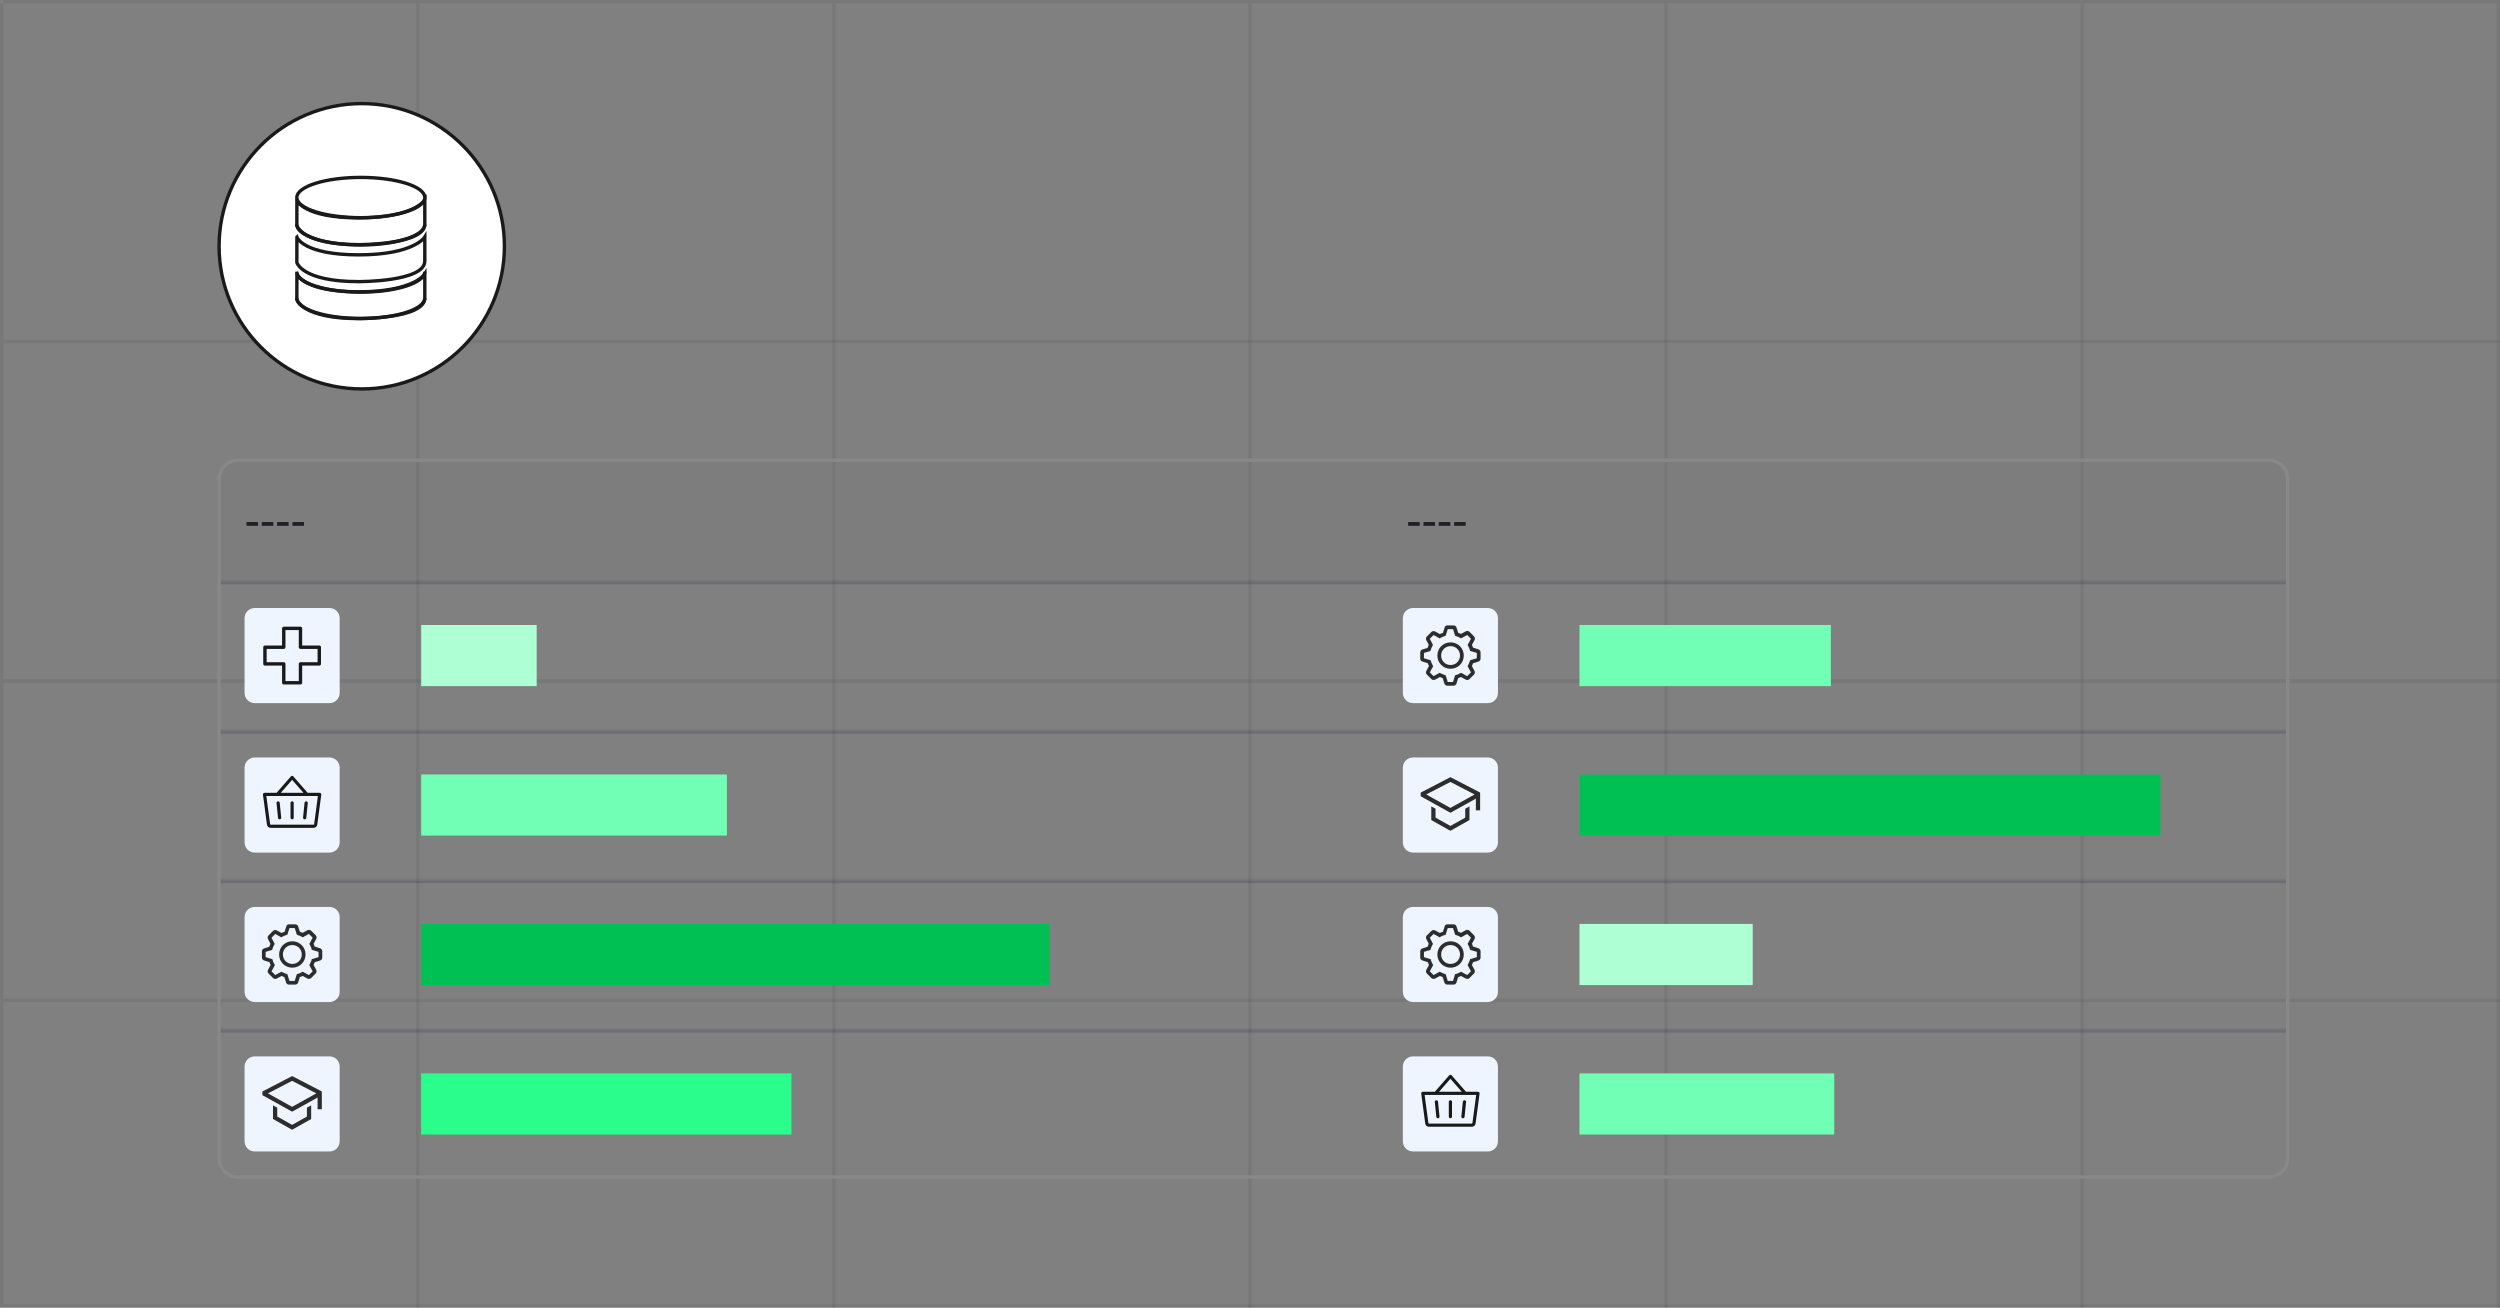 <?xml version="1.0" encoding="UTF-8"?>
<svg id="Layer_1" xmlns="http://www.w3.org/2000/svg" xmlns:xlink="http://www.w3.org/1999/xlink" version="1.1" viewBox="0 0 736 385">
  <rect x="0" y="0" width="736" height="385" fill="#808080" stroke="none"/>
  <!-- Generator: Adobe Illustrator 29.7.1, SVG Export Plug-In . SVG Version: 2.1.1 Build 8)  -->
  <defs>
    <style>
      .st0, .st1, .st2, .st3, .st4 {
        fill: none;
      }

      .st5 {
        mask: url(#mask);
      }

      .st6 {
        fill: #aeffd4;
      }

      .st1 {
        isolation: isolate;
        opacity: .08;
      }

      .st1, .st2, .st3 {
        stroke: #1a1a1a;
      }

      .st7 {
        fill: #2bfd8c;
      }

      .st8 {
        fill: #1c2024;
      }

      .st9 {
        fill: #00c054;
      }

      .st10 {
        fill: #005;
        fill-opacity: .02;
      }

      .st2 {
        stroke-linecap: round;
        stroke-linejoin: round;
      }

      .st11 {
        mask: url(#mask-2);
      }

      .st12 {
        mask: url(#mask-3);
      }

      .st13 {
        mask: url(#mask-1);
      }

      .st14 {
        clip-path: url(#clippath-1);
      }

      .st15 {
        clip-path: url(#clippath-3);
      }

      .st16 {
        clip-path: url(#clippath-4);
      }

      .st17 {
        clip-path: url(#clippath-2);
      }

      .st18 {
        clip-path: url(#clippath-5);
      }

      .st4 {
        stroke: #888;
      }

      .st19, .st20 {
        fill: #fff;
      }

      .st21 {
        fill: #eef5ff;
      }

      .st20 {
        fill-opacity: 0;
      }

      .st22 {
        fill: #2d2d2d;
      }

      .st23 {
        fill: #00002f;
        fill-opacity: .15;
      }

      .st24 {
        fill: #1a1a1a;
      }

      .st25 {
        clip-path: url(#clippath);
      }

      .st26 {
        fill: #70ffb4;
      }
    </style>
    <clipPath id="clippath">
      <rect class="st0" x="64" y="135" width="610" height="212" rx="6" ry="6"/>
    </clipPath>
    <clipPath id="clippath-1">
      <rect class="st0" x="64" y="135" width="610" height="36"/>
    </clipPath>
    <clipPath id="clippath-2">
      <rect class="st0" x="64" y="171" width="610" height="44"/>
    </clipPath>
    <mask id="mask" x="64" y="170" width="610" height="45" maskUnits="userSpaceOnUse">
      <g id="path-17-inside-1_6406_19780">
        <path class="st19" d="M64,171h610v44H64v-44Z"/>
      </g>
    </mask>
    <clipPath id="clippath-3">
      <rect class="st0" x="64" y="215" width="610" height="44"/>
    </clipPath>
    <mask id="mask-1" x="64" y="214" width="610" height="45" maskUnits="userSpaceOnUse">
      <g id="path-24-inside-2_6406_19780">
        <path class="st19" d="M64,215h610v44H64v-44Z"/>
      </g>
    </mask>
    <clipPath id="clippath-4">
      <rect class="st0" x="64" y="259" width="610" height="44"/>
    </clipPath>
    <mask id="mask-2" x="64" y="258" width="610" height="45" maskUnits="userSpaceOnUse">
      <g id="path-31-inside-3_6406_19780">
        <path class="st19" d="M64,259h610v44H64v-44Z"/>
      </g>
    </mask>
    <clipPath id="clippath-5">
      <rect class="st0" x="64" y="303" width="610" height="44"/>
    </clipPath>
    <mask id="mask-3" x="64" y="302" width="610" height="45" maskUnits="userSpaceOnUse">
      <g id="path-39-inside-4_6406_19780">
        <path class="st19" d="M64,303h610v44H64v-44Z"/>
      </g>
    </mask>
  </defs>
  <line class="st1" x1=".5" y1="385" x2=".5" y2="1"/>
  <line class="st1" x1="123" y1="385" x2="123" y2="1"/>
  <line class="st1" x1="245.5" y1="385" x2="245.5" y2="1"/>
  <line class="st1" x1="368" y1="385" x2="368" y2="1"/>
  <line class="st1" x1="490.5" y1="385" x2="490.5" y2="1"/>
  <line class="st1" x1="613" y1="385" x2="613" y2="1"/>
  <line class="st1" x1="735.5" y1="385" x2="735.5" y2="1"/>
  <line class="st1" x1="1" y1=".5" x2="736" y2=".5"/>
  <line class="st1" x1="1" y1="100.5" x2="736" y2="100.5"/>
  <line class="st1" x1="1" y1="200.5" x2="736" y2="200.5"/>
  <line class="st1" x1="1" y1="384.5" x2="736" y2="384.5"/>
  <line class="st1" x1="1" y1="294.5" x2="736" y2="294.5"/>
  <g class="st25">
    <g>
      <path class="st20" d="M64,141c0-3.31,2.69-6,6-6h598c3.31,0,6,2.69,6,6v200c0,3.31-2.69,6-6,6H70c-3.31,0-6-2.69-6-6v-200Z"/>
      <g>
        <rect class="st20" x="64" y="135" width="610" height="212"/>
        <g class="st14">
          <g>
            <rect class="st10" x="64" y="135" width="610" height="36"/>
            <path class="st8" d="M72.56,154.79v-1.09h3.39v1.09h-3.39ZM77.07,154.79v-1.09h3.39v1.09h-3.39ZM81.58,154.79v-1.09h3.39v1.09h-3.39ZM86.1,154.79v-1.09h3.39v1.09h-3.39Z"/>
            <path class="st8" d="M414.56,154.79v-1.09h3.39v1.09h-3.39ZM419.07,154.79v-1.09h3.39v1.09h-3.39ZM423.58,154.79v-1.09h3.39v1.09h-3.39ZM428.1,154.79v-1.09h3.39v1.09h-3.39Z"/>
          </g>
        </g>
        <g class="st17">
          <g>
            <path class="st20" d="M64,171h610v44H64v-44Z"/>
            <rect class="st20" x="64" y="171" width="341" height="44"/>
            <path class="st21" d="M72,182c0-1.66,1.34-3,3-3h22c1.66,0,3,1.34,3,3v22c0,1.66-1.34,3-3,3h-22c-1.66,0-3-1.34-3-3v-22Z"/>
            <path class="st2" d="M88.46,185h-4.92v5.54h-5.54v4.92h5.54v5.54h4.92v-5.54h5.54v-4.92h-5.54v-5.54Z"/>
            <rect class="st6" x="124" y="184" width="34" height="18"/>
            <rect class="st20" x="405" y="171" width="269" height="44"/>
            <path class="st21" d="M413,182c0-1.66,1.34-3,3-3h22c1.66,0,3,1.34,3,3v22c0,1.66-1.34,3-3,3h-22c-1.66,0-3-1.34-3-3v-22Z"/>
            <path class="st22" d="M427.05,189.11c-2.17,0-3.89,1.72-3.89,3.89s1.72,3.89,3.89,3.89,3.89-1.72,3.89-3.89-1.72-3.89-3.89-3.89ZM427.05,195.78c-1.55,0-2.78-1.22-2.78-2.78s1.22-2.78,2.78-2.78,2.78,1.22,2.78,2.78-1.22,2.78-2.78,2.78Z"/>
            <path class="st22" d="M435.22,191.17l-1.55-.5-.33-.83.78-1.44c.17-.33.11-.78-.17-1.06l-1.33-1.33c-.28-.28-.72-.33-1.05-.17l-1.45.78-.83-.33-.5-1.56c-.11-.33-.44-.61-.83-.61h-1.89c-.39,0-.72.28-.78.67l-.5,1.55c-.33.06-.61.17-.89.33l-1.44-.78c-.33-.17-.78-.11-1.06.17l-1.33,1.33c-.28.28-.33.72-.17,1.05l.72,1.39c-.11.28-.22.61-.33.89l-1.56.5c-.33.11-.61.45-.61.83v1.89c0,.39.28.72.67.83l1.56.5.33.83-.78,1.45c-.17.33-.11.78.17,1.05l1.33,1.33c.28.28.72.33,1.06.17l1.44-.78.83.33.5,1.61c.11.33.45.61.83.61h1.89c.39,0,.72-.28.83-.61l.5-1.61.83-.33,1.45.78c.33.17.78.11,1.05-.17l1.33-1.33c.28-.28.33-.72.17-1.05l-.78-1.45.33-.83,1.61-.5c.33-.11.61-.45.61-.83v-1.89c0-.39-.28-.78-.67-.89ZM434.78,193.78l-2,.61-.06.28-.5,1.17-.17.28,1,1.83-1.11,1.11-1.83-1-.28.17c-.39.22-.78.39-1.17.5l-.28.06-.61,2h-1.56l-.61-2-.28-.06-1.17-.5-.28-.17-1.83,1-1.11-1.11,1-1.83-.17-.28c-.22-.39-.39-.78-.5-1.17l-.06-.28-2-.61v-1.56l1.89-.55.11-.28c.11-.45.28-.83.5-1.22l.17-.28-.94-1.83,1.11-1.11,1.78,1,.28-.17c.39-.22.78-.39,1.22-.5l.28-.11.61-1.95h1.56l.61,1.95.28.11c.39.11.78.28,1.17.5l.28.17,1.83-1,1.11,1.11-1,1.83.17.28c.22.39.39.78.5,1.17l.06.28,2,.61v1.56Z"/>
            <rect class="st26" x="465" y="184" width="74" height="18"/>
          </g>
        </g>
        <g class="st5">
          <path class="st23" d="M64,172h610v-2H64v2Z"/>
        </g>
        <g class="st15">
          <g>
            <path class="st20" d="M64,215h610v44H64v-44Z"/>
            <rect class="st20" x="64" y="215" width="341" height="44"/>
            <path class="st21" d="M72,226c0-1.66,1.34-3,3-3h22c1.66,0,3,1.34,3,3v22c0,1.66-1.34,3-3,3h-22c-1.66,0-3-1.34-3-3v-22Z"/>
            <path class="st24" d="M86.47,236.37v4.38c0,.12-.05.24-.14.33-.09.09-.21.14-.33.14s-.24-.05-.33-.14c-.09-.09-.14-.21-.14-.33v-4.38c0-.12.05-.24.14-.33.09-.09.21-.14.33-.14s.24.05.33.14c.09.09.14.21.14.33ZM89.66,236.33l-.44,4.38c0,.06,0,.12.02.18s.05.11.09.16c.04.05.09.09.14.12.05.03.11.05.18.05h.05c.12,0,.23-.04.32-.12.09-.08.14-.19.15-.3l.44-4.38c.01-.12-.02-.25-.1-.34-.08-.1-.19-.16-.32-.17-.12-.01-.25.02-.34.1-.1.08-.16.19-.17.32h0ZM82.34,236.33c-.01-.12-.07-.24-.17-.32-.1-.08-.22-.12-.34-.1-.12.01-.24.07-.32.17-.08.1-.12.22-.1.34l.44,4.38c.01.12.07.22.15.3.09.08.2.12.32.12h.05c.06,0,.12-.02.17-.05.05-.03.1-.07.14-.12.04-.05.07-.1.09-.16.02-.06.02-.12.02-.18l-.44-4.38ZM94.59,233.94l-1.18,8.83c-.04.26-.16.5-.36.68-.2.17-.46.27-.72.27h-12.66c-.26,0-.52-.1-.72-.27-.2-.18-.33-.42-.36-.68l-1.18-8.83c0-.07,0-.13.02-.2.02-.06.05-.12.1-.17.04-.05.1-.09.16-.12.06-.03.13-.04.19-.04h3.54l4.23-4.84s.1-.09.16-.12c.06-.03.13-.04.19-.04s.13.01.19.04c.06.03.11.07.16.12l4.23,4.84h3.54c.07,0,.13.01.19.04.06.03.12.07.16.12.04.05.08.11.1.17.02.06.03.13.02.2ZM82.66,233.41h6.68l-3.34-3.82-3.34,3.82ZM93.59,234.34h-15.18l1.11,8.3s.02.07.05.1c.03.03.07.04.1.04h12.66s.08-.01.1-.04c.03-.02.05-.06.05-.1l1.11-8.3Z"/>
            <rect class="st26" x="124" y="228" width="90" height="18"/>
            <rect class="st20" x="405" y="215" width="269" height="44"/>
            <path class="st21" d="M413,226c0-1.66,1.34-3,3-3h22c1.66,0,3,1.34,3,3v22c0,1.66-1.34,3-3,3h-22c-1.66,0-3-1.34-3-3v-22Z"/>
            <path class="st22" d="M431.38,240.7l-4.38,2.46-4.38-2.46v-2.6l-1.25-.7v4.03l5.62,3.16,5.62-3.16v-4.03l-1.25.7v2.6Z"/>
            <path class="st22" d="M427,228.8l-8.75,4.54v1.08l8.75,4.86,7.5-4.17v3.45h1.25v-5.23l-8.75-4.54ZM433.25,234.37l-1.25.7-5,2.78-5-2.78-1.25-.7-.87-.48,7.12-3.69,7.12,3.69-.87.48Z"/>
            <rect class="st9" x="465" y="228" width="171" height="18"/>
          </g>
        </g>
        <g class="st13">
          <path class="st23" d="M64,216h610v-2H64v2Z"/>
        </g>
        <g class="st16">
          <g>
            <path class="st20" d="M64,259h610v44H64v-44Z"/>
            <rect class="st20" x="64" y="259" width="341" height="44"/>
            <path class="st21" d="M72,270c0-1.66,1.34-3,3-3h22c1.66,0,3,1.34,3,3v22c0,1.66-1.34,3-3,3h-22c-1.66,0-3-1.34-3-3v-22Z"/>
            <path class="st22" d="M86.06,277.11c-2.17,0-3.89,1.72-3.89,3.89s1.72,3.89,3.89,3.89,3.89-1.72,3.89-3.89-1.72-3.89-3.89-3.89ZM86.06,283.78c-1.56,0-2.78-1.22-2.78-2.78s1.22-2.78,2.78-2.78,2.78,1.22,2.78,2.78-1.22,2.78-2.78,2.78Z"/>
            <path class="st22" d="M94.22,279.17l-1.56-.5-.33-.83.78-1.44c.17-.33.11-.78-.17-1.06l-1.33-1.33c-.28-.28-.72-.33-1.06-.17l-1.44.78-.83-.33-.5-1.56c-.11-.33-.44-.61-.83-.61h-1.89c-.39,0-.72.28-.78.67l-.5,1.55c-.33.06-.61.17-.89.33l-1.44-.78c-.33-.17-.78-.11-1.06.17l-1.33,1.33c-.28.28-.33.72-.17,1.05l.72,1.39c-.11.28-.22.61-.33.89l-1.56.5c-.33.11-.61.45-.61.83v1.89c0,.39.28.72.67.83l1.56.5.33.83-.78,1.45c-.17.33-.11.78.17,1.05l1.33,1.33c.28.28.72.33,1.06.17l1.44-.78.83.33.5,1.61c.11.33.44.61.83.61h1.89c.39,0,.72-.28.83-.61l.5-1.61.83-.33,1.44.78c.33.17.78.11,1.06-.17l1.33-1.33c.28-.28.33-.72.17-1.05l-.78-1.45.33-.83,1.61-.5c.33-.11.61-.45.61-.83v-1.89c0-.39-.28-.78-.67-.89ZM93.78,281.78l-2,.61-.06.28-.5,1.17-.17.28,1,1.83-1.11,1.11-1.83-1-.28.17c-.39.22-.78.39-1.17.5l-.28.06-.61,2h-1.56l-.61-2-.28-.06-1.17-.5-.28-.17-1.83,1-1.11-1.11,1-1.83-.17-.28c-.22-.39-.39-.78-.5-1.17l-.06-.28-2-.61v-1.56l1.89-.55.11-.28c.11-.45.28-.83.5-1.22l.17-.28-.94-1.83,1.11-1.11,1.78,1,.28-.17c.39-.22.78-.39,1.22-.5l.28-.11.61-1.95h1.56l.61,1.95.28.11c.39.11.78.28,1.17.5l.28.17,1.83-1,1.11,1.11-1,1.83.17.28c.22.39.39.78.5,1.17l.06.28,2,.61v1.56Z"/>
            <rect class="st9" x="124" y="272" width="185" height="18"/>
            <rect class="st20" x="405" y="259" width="269" height="44"/>
            <path class="st21" d="M413,270c0-1.66,1.34-3,3-3h22c1.66,0,3,1.34,3,3v22c0,1.66-1.34,3-3,3h-22c-1.66,0-3-1.34-3-3v-22Z"/>
            <path class="st22" d="M427.05,277.11c-2.17,0-3.89,1.72-3.89,3.89s1.72,3.89,3.89,3.89,3.89-1.72,3.89-3.89-1.72-3.89-3.89-3.89ZM427.05,283.78c-1.55,0-2.78-1.22-2.78-2.78s1.22-2.78,2.78-2.78,2.78,1.22,2.78,2.78-1.22,2.78-2.78,2.78Z"/>
            <path class="st22" d="M435.22,279.17l-1.55-.5-.33-.83.78-1.44c.17-.33.11-.78-.17-1.06l-1.33-1.33c-.28-.28-.72-.33-1.05-.17l-1.45.78-.83-.33-.5-1.56c-.11-.33-.44-.61-.83-.61h-1.89c-.39,0-.72.28-.78.67l-.5,1.55c-.33.06-.61.17-.89.33l-1.44-.78c-.33-.17-.78-.11-1.06.17l-1.33,1.33c-.28.28-.33.72-.17,1.05l.72,1.39c-.11.28-.22.61-.33.89l-1.56.5c-.33.11-.61.45-.61.83v1.89c0,.39.28.72.67.83l1.56.5.33.83-.78,1.45c-.17.33-.11.78.17,1.05l1.33,1.33c.28.28.72.33,1.06.17l1.44-.78.83.33.5,1.61c.11.33.45.61.83.61h1.89c.39,0,.72-.28.83-.61l.5-1.61.83-.33,1.45.78c.33.17.78.11,1.05-.17l1.33-1.33c.28-.28.33-.72.17-1.05l-.78-1.45.33-.83,1.61-.5c.33-.11.61-.45.61-.83v-1.89c0-.39-.28-.78-.67-.89ZM434.78,281.78l-2,.61-.06.28-.5,1.17-.17.28,1,1.83-1.11,1.11-1.83-1-.28.17c-.39.22-.78.39-1.17.5l-.28.06-.61,2h-1.56l-.61-2-.28-.06-1.17-.5-.28-.17-1.83,1-1.11-1.11,1-1.83-.17-.28c-.22-.39-.39-.78-.5-1.17l-.06-.28-2-.61v-1.56l1.89-.55.11-.28c.11-.45.28-.83.5-1.22l.17-.28-.94-1.83,1.11-1.11,1.78,1,.28-.17c.39-.22.78-.39,1.22-.5l.28-.11.61-1.95h1.56l.61,1.95.28.11c.39.11.78.28,1.17.5l.28.17,1.83-1,1.11,1.11-1,1.83.17.28c.22.39.39.78.5,1.17l.06.28,2,.61v1.56Z"/>
            <rect class="st6" x="465" y="272" width="51" height="18"/>
          </g>
        </g>
        <g class="st11">
          <path class="st23" d="M64,260h610v-2H64v2Z"/>
        </g>
        <g class="st18">
          <g>
            <path class="st20" d="M64,303h610v44H64v-44Z"/>
            <rect class="st20" x="64" y="303" width="341" height="44"/>
            <path class="st21" d="M72,314c0-1.66,1.34-3,3-3h22c1.66,0,3,1.34,3,3v22c0,1.66-1.34,3-3,3h-22c-1.66,0-3-1.34-3-3v-22Z"/>
            <path class="st22" d="M90.38,328.7l-4.38,2.46-4.38-2.46v-2.6l-1.25-.69v4.03l5.62,3.16,5.62-3.16v-4.03l-1.25.69v2.6Z"/>
            <path class="st22" d="M86,316.8l-8.75,4.54v1.08l8.75,4.86,7.5-4.17v3.45h1.25v-5.23l-8.75-4.54ZM92.25,322.37l-1.25.7-5,2.78-5-2.78-1.25-.7-.87-.48,7.12-3.69,7.12,3.69-.87.48Z"/>
            <rect class="st7" x="124" y="316" width="109" height="18"/>
            <rect class="st20" x="405" y="303" width="269" height="44"/>
            <path class="st21" d="M413,314c0-1.66,1.34-3,3-3h22c1.66,0,3,1.34,3,3v22c0,1.66-1.34,3-3,3h-22c-1.66,0-3-1.34-3-3v-22Z"/>
            <path class="st24" d="M427.47,324.37v4.38c0,.12-.05.24-.14.33-.09.09-.21.14-.33.14s-.24-.05-.33-.14c-.09-.09-.14-.21-.14-.33v-4.38c0-.12.05-.24.14-.33.09-.09.21-.14.33-.14s.24.05.33.14c.09.09.14.21.14.33ZM430.66,324.33l-.44,4.38c0,.06,0,.12.02.18.02.06.05.11.09.16s.09.09.14.12c.05.03.11.05.18.05h.05c.12,0,.23-.04.32-.12.09-.08.14-.18.15-.3l.44-4.38c.01-.12-.02-.25-.1-.34-.08-.1-.19-.16-.32-.17-.12-.01-.25.02-.34.1-.1.08-.16.19-.17.32h0ZM423.34,324.33c-.01-.12-.07-.24-.17-.32-.1-.08-.22-.12-.34-.1-.12.01-.24.07-.32.17-.08.1-.12.22-.1.34l.44,4.38c.01.12.07.22.15.3s.2.12.32.12h.05c.06,0,.12-.02.17-.05.05-.03.1-.07.14-.12.04-.05.07-.1.09-.16.02-.06.02-.12.02-.18l-.44-4.38ZM435.59,321.94l-1.18,8.83c-.03.26-.16.5-.36.68-.2.17-.46.27-.72.27h-12.66c-.26,0-.52-.1-.72-.27-.2-.17-.33-.42-.36-.68l-1.18-8.83c0-.07,0-.13.02-.2.02-.06.05-.12.1-.17.04-.05.1-.09.16-.12.06-.03.13-.04.19-.04h3.54l4.23-4.84s.1-.09.16-.12c.06-.03.13-.04.19-.04s.13.01.19.04c.06.03.11.07.16.12l4.23,4.84h3.54c.07,0,.13.01.19.04.06.03.11.07.16.12.04.05.08.11.1.17.02.06.03.13.02.2ZM423.66,321.41h6.68l-3.34-3.82-3.34,3.82ZM434.59,322.34h-15.18l1.11,8.3s.02.07.05.1c.03.02.07.04.1.04h12.66s.08-.01.1-.04c.03-.03.05-.06.05-.1l1.11-8.3Z"/>
            <rect class="st26" x="465" y="316" width="75" height="18"/>
          </g>
        </g>
        <g class="st12">
          <path class="st23" d="M64,304h610v-2H64v2Z"/>
        </g>
      </g>
    </g>
  </g>
  <path class="st4" d="M70,135.5h598c3.04,0,5.5,2.46,5.5,5.5v200c0,3.04-2.46,5.5-5.5,5.5H70c-3.04,0-5.5-2.46-5.5-5.5v-200c0-3.04,2.46-5.5,5.5-5.5Z"/>
  <path class="st19" d="M106.5,30.5h0c23.2,0,42,18.8,42,42h0c0,23.2-18.8,42-42,42h0c-23.2,0-42-18.8-42-42h0c0-23.2,18.8-42,42-42Z"/>
  <path class="st3" d="M106.5,30.5h0c23.2,0,42,18.8,42,42h0c0,23.2-18.8,42-42,42h0c-23.2,0-42-18.8-42-42h0c0-23.2,18.8-42,42-42Z"/>
  <g>
    <path class="st3" d="M125.06,79.97c0,3.33-8.44,6.03-18.84,6.03s-18.84-2.7-18.84-6.03"/>
    <path class="st3" d="M87.41,69.83l-.02,7.45s1.51,5.63,18.15,5.63c0,0,19.52.1,19.52-6.06v-7.07s-3.14,5.25-19.47,5.25-18.18-5.2-18.18-5.2Z"/>
    <path class="st3" d="M87.41,80.71l-.02,7.45s1.51,5.63,18.15,5.63c0,0,19.52.1,19.52-6.06v-7.07s-3.14,5.25-19.47,5.25-18.18-5.2-18.18-5.2Z"/>
    <path class="st3" d="M87.41,58.94l-.02,7.45s1.51,5.63,18.15,5.63c0,0,19.52.1,19.52-6.06v-7.07s-3.14,5.25-19.47,5.25-18.18-5.2-18.18-5.2Z"/>
    <ellipse class="st3" cx="106.22" cy="58.16" rx="18.84" ry="5.93"/>
    <path class="st3" d="M125.06,66.09c0,3.33-8.44,6.03-18.84,6.03s-18.84-2.7-18.84-6.03"/>
    <path class="st3" d="M125.06,87.73c0,3.33-8.44,6.03-18.84,6.03s-18.84-2.7-18.84-6.03"/>
  </g>
</svg>
